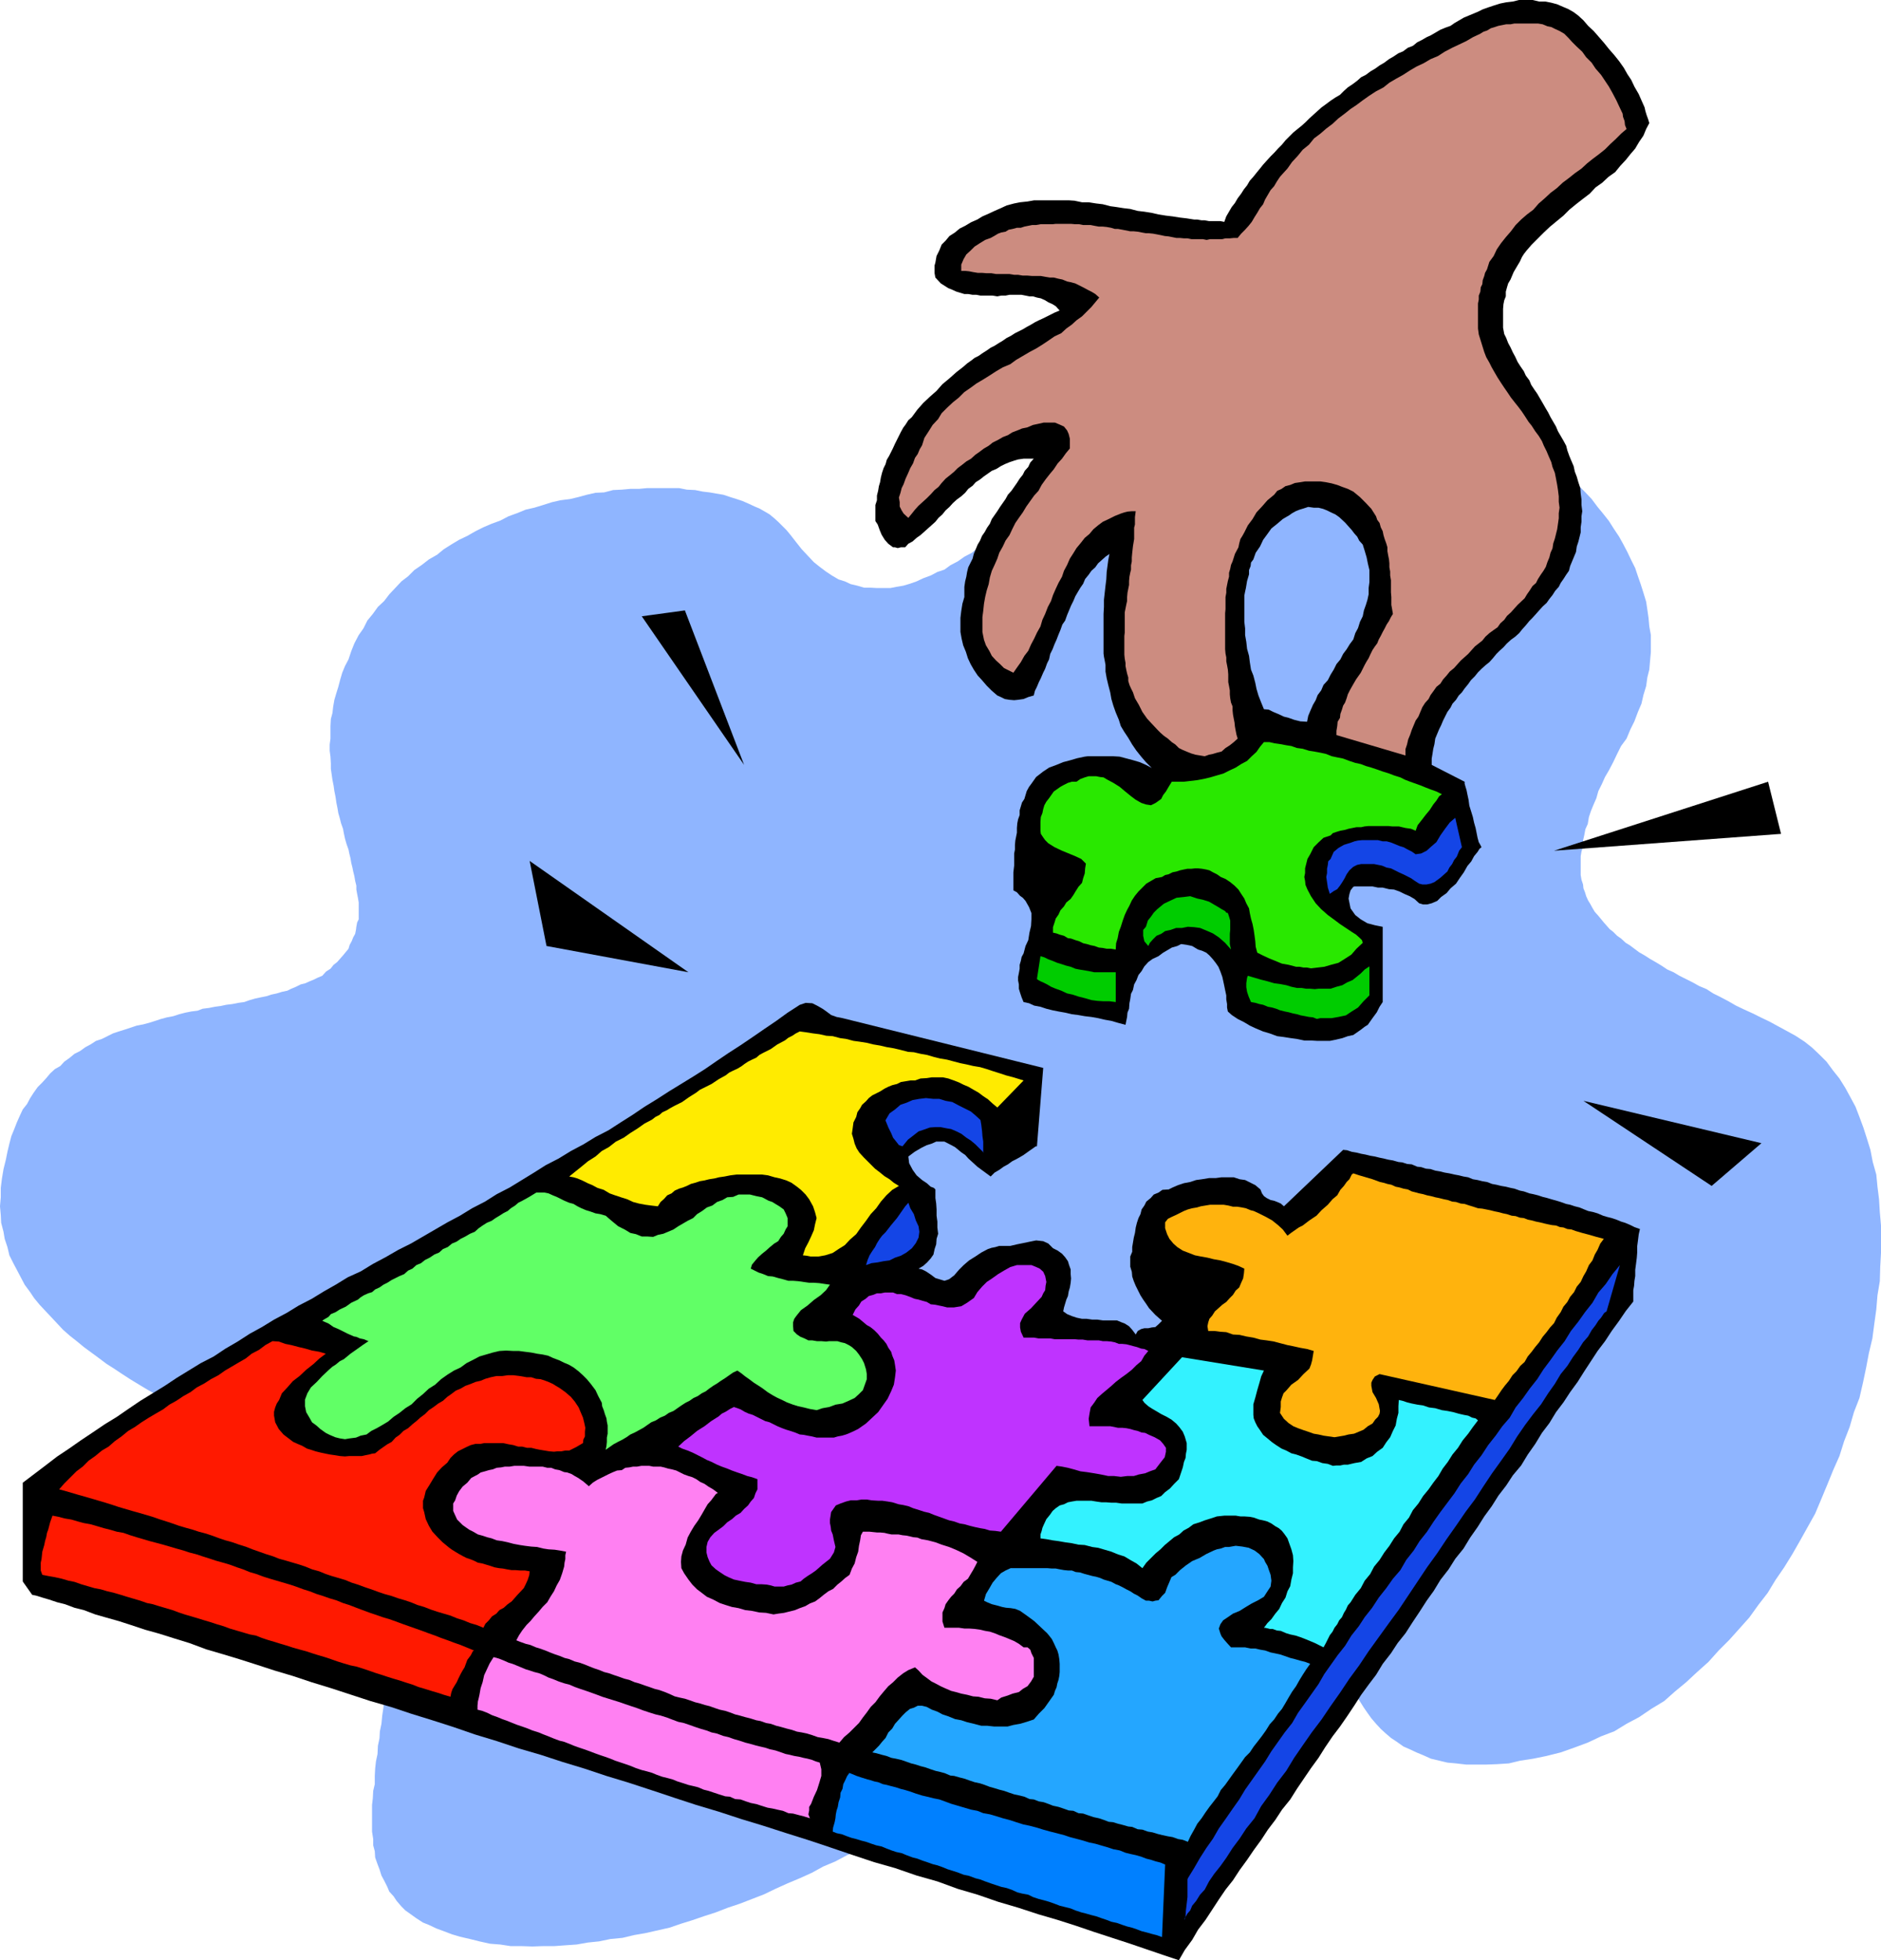 <svg height="480" viewBox="0 0 345.456 360" width="460.608" xmlns="http://www.w3.org/2000/svg"><path style="fill:#8fb5ff" d="m270.062 339.153-.72-.864-.792-.792-.72-.72-.72-.648-.864-.72-.864-.504-1.008-.576-.864-.36-1.08-.504-1.152-.504-1.08-.36-1.152-.36-1.296-.432-1.296-.216-1.224-.216-1.224-.144-1.44-.288-1.512-.072-1.44-.288h-5.832l-1.512.144h-1.584l-1.584.144-1.584.072-1.656.432-1.584.072-1.584.36-1.584.432-1.512.36-1.728.216-1.584.36-1.584.504-1.656.504-1.584.36-1.584.648-1.584.576-1.512.792-1.584.576-1.512.648-1.44.72-1.512.864-1.512.72-1.44.864-1.368.864-1.224 1.008-1.512.864-1.296 1.008-1.368.936-1.152 1.152-1.224.936-1.08 1.152-1.152 1.224-.936 1.224-1.152 1.08-.936 1.296-1.008 1.224-.72 1.44-.864 1.224-.792 1.512-.576 1.44-.504 1.512-.648 1.224-.504 1.224-.36 1.224-.36 1.368-.36 1.152-.36 1.224-.216 1.224-.144 1.224-.288 1.08-.072 1.296v2.304l-.144 1.08v1.152l.144 1.08.072 1.224v1.008l.144 1.008.144 1.008.216 1.08.144 1.008.216 1.08.144 1.008.216 1.08.144.864.288 1.008.216.864.36 1.008.144.792.216 1.008.288 1.008.36 1.008.144.72.216.864.144.864.216.864.144.72.216.864.144.864.216.864v.72l.144.792.144.72.144.864v3.096l-.288.576-.144.792-.072.576-.144.72-.36.648-.288.72-.36.648-.216.72-1.008 1.224-1.08 1.224-.648.504-.576.72-.792.504-.72.792-.864.36-.72.36-.72.288-.792.36-.864.216-.864.432-.864.36-.72.36-1.008.216-.936.288-1.008.216-.864.288-1.08.216-1.008.216-1.008.288-1.008.36-1.08.144-1.08.216-1.152.144-1.008.216-1.08.144-1.08.216-1.152.144-.936.36-1.152.144-1.08.216-1.152.288-1.08.36-1.152.216-1.08.288-1.08.36-1.152.36-1.08.288-1.152.216-1.08.36-1.08.36-1.152.36-1.08.36-1.008.504-1.008.504-1.08.36-1.008.648-.936.504-1.008.72-1.008.504-.864.72-1.008.72-.72.792-1.008.576-.864.792-.72.864-.72.792-.864.864-.72 1.008-.648 1.008-.576 1.08-.792 1.008-.504 1.08-.576 1.296-.504 1.296-.504 1.224-.36 1.368-.36 1.512-.288 1.44-.432 1.728-.288 1.728-.216 1.728v1.728l-.144 1.656.144 1.584.072 1.44.432 1.656.216 1.296.504 1.512.36 1.512.72 1.44.648 1.224.72 1.368.72 1.368 1.008 1.368.72 1.08 1.008 1.224 1.08 1.152 1.152 1.224 1.008 1.08 1.08 1.152 1.224 1.08 1.368 1.08 1.224 1.008 1.368 1.008 1.368 1.008 1.44 1.08 1.368.864 1.512 1.008 1.44.936 1.656 1.008 1.44.864 1.512.864 1.44.864 1.512 1.008 1.44.864 1.656.864 1.584.864 1.584.936 1.512.792 1.44.936 1.512.792 1.584.936 1.512.864 1.44.864 1.512.864 1.584 1.008 1.368.72 1.368 1.008 1.296.864 1.368 1.008 1.224.864 1.296.936 1.224.864 1.224 1.152 1.008.936 1.08 1.008 1.008 1.008 1.08 1.08.864 1.008.864 1.08.72 1.152.864 1.224.504 1.08.648 1.152.504 1.224.432 1.224.288 1.224.36 1.368.216 1.224.432 1.368.072 1.224.144 1.368v1.224l.144 1.44v5.688l-.288 1.368-.072 1.368-.144 1.368-.144 1.44-.216 1.368-.144 1.512-.216 1.44-.144 1.512-.288 1.368-.072 1.296-.288 1.368-.072 1.512-.288 1.368-.144 1.296-.072 1.368v1.512l-.288 1.224-.072 1.368-.144 1.224v4.896l.216 1.368v1.152l.288 1.08.072 1.152.432 1.224.36.936.36 1.152.504.936.576 1.152.36.864.792.864.576.864.864 1.008.72.72 1.008.72 1.008.72 1.224.792 1.08.432 1.368.648 1.368.504 1.512.576 1.44.432 1.872.432 1.728.432 1.944.432 1.872.144 1.872.288h1.944l2.088.072 2.016-.072h2.088l1.944-.144 2.088-.144 2.016-.36 2.088-.216 2.088-.432 2.232-.216 2.088-.504 2.088-.36 2.232-.504 2.232-.504 2.088-.72 2.088-.648 2.088-.72 2.232-.72 2.232-.864 2.16-.72 2.232-.864 2.232-.864 2.088-1.008 2.232-1.008 2.232-.936 2.232-1.008 2.088-1.152 2.232-.936 2.16-1.152 2.232-.936 2.088-1.224 2.088-1.296 2.16-1.224 2.16-1.224 2.16-1.368 2.16-1.224 2.088-1.224 2.16-1.224 2.016-1.512 2.088-1.224 2.088-1.44 2.088-1.224 1.944-1.512 2.16-1.224 2.088-1.512 2.088-1.224 1.872-1.44 1.944-1.368 1.944-1.368 2.016-1.368 1.8-1.44 1.872-1.368 1.872-1.368 1.944-1.368 1.728-1.44 1.872-1.368 1.728-1.368 1.872-1.368 1.584-1.368 1.728-1.224 1.728-1.368 1.728-1.224 1.44-1.368 1.512-.936 1.368-1.152 1.368-.72 1.224-.72 1.224-.648 1.08-.504 1.152-.216.864-.36h.936l.864-.144 1.008.144h.72l.792.36.72.216.72.504.504.36.648.504.576.648.648.72.432.648.504.72.504.864.648 1.008.36.72.504.936.36 1.008.504 1.152.36.936.504 1.152.504 1.08.576 1.152.36.936.504 1.152.504.936.648 1.152.576.936.648 1.152.72 1.08.72 1.152.648.936.72 1.008.864 1.008.864.936.864.792 1.008.864 1.08.72 1.224.864 1.152.504 1.224.576 1.224.504 1.44.648 1.512.36 1.512.36 1.584.144 1.872.216h3.672l1.944-.072 2.232-.144 2.088-.504 2.376-.36 2.448-.504 2.592-.648 2.448-.864 2.52-.936 2.448-1.152 2.448-.936 2.232-1.368 2.304-1.224 2.232-1.512 2.376-1.44 1.944-1.728 2.088-1.728 2.016-1.872 2.088-1.872 1.872-2.088 1.944-1.944 1.872-2.088 1.8-2.016 1.656-2.304 1.728-2.232 1.44-2.376 1.584-2.304 1.512-2.448 1.44-2.52 1.368-2.448 1.368-2.448 1.152-2.736 1.08-2.592 1.08-2.664 1.152-2.592.864-2.736 1.008-2.592.792-2.736 1.008-2.592.648-2.808.576-2.736.504-2.664.648-2.736.36-2.736.36-2.592.216-2.592.432-2.592.072-2.592.144-2.592v-5.04l-.216-2.448-.144-2.376-.288-2.304-.216-2.232-.648-2.304-.432-2.232-.648-2.088-.648-2.016-.72-1.944-.72-1.872-1.008-1.872-.864-1.584-1.08-1.728-1.152-1.44-1.224-1.656-1.224-1.224-1.44-1.368-1.368-1.08-1.656-1.08-1.44-.792-1.728-.936-1.584-.864-1.656-.792-1.44-.72-1.584-.72-1.512-.72-1.368-.792-1.368-.72-1.44-.72-1.224-.792-1.368-.576-1.152-.648-1.296-.648-1.152-.576-1.08-.648-1.152-.504-1.08-.72-1.08-.648-1.008-.576-1.008-.648-1.008-.576-.864-.648-.864-.648-.72-.432-.864-.792-.72-.504-.72-.72-.648-.504-1.08-1.224-1.008-1.224-.648-.72-.432-.72-.432-.792-.36-.576-.36-.792-.216-.72-.288-.72-.072-.72-.288-.864-.144-.864v-3.456l.144-.864.288-.864v-1.152l.216-.936.216-1.152.432-.936.216-1.296.36-1.08.504-1.224.504-1.152.36-1.296.648-1.296.576-1.296.72-1.224.792-1.512.72-1.512.72-1.44 1.008-1.368.72-1.728.72-1.44.648-1.728.648-1.512.36-1.584.504-1.656.216-1.584.36-1.44.144-1.656.144-1.584v-3.096l-.288-1.584-.144-1.584-.216-1.512-.216-1.44-.504-1.656-.504-1.584-.504-1.44-.504-1.512-.72-1.44-.72-1.512-.792-1.512-.72-1.296-1.008-1.512-.864-1.368-1.08-1.368-1.008-1.224-1.08-1.44-1.152-1.224-1.224-1.224-1.08-1.152-1.368-1.368-1.368-1.224-1.44-1.08-1.368-1.152-1.512-1.08-1.44-1.152-1.656-.936-1.44-.864-1.728-1.008-1.728-.864-1.728-1.008-1.584-.72-1.728-.72-1.728-.72-1.872-.792-1.728-.504-1.944-.72-1.872-.504-1.944-.432-1.872-.432-2.088-.432-1.872-.432-2.088-.216-1.872-.144-2.088-.36-2.088-.144h-6.192l-1.944.144-2.088.144-2.016.36-1.728.144-1.584.36-1.728.216-1.584.648-1.584.36-1.656.576-1.584.792-1.44.72-1.656.72-1.44.792-1.584.864-1.512.864-1.512.864-1.44.936-1.512 1.008-1.44 1.08-1.512 1.008-1.44 1.008-1.512 1.08-1.44 1.152-1.512 1.08-1.512 1.08-1.296 1.152-1.368 1.08-1.512 1.008-1.44 1.08-1.368 1.152-1.368 1.08-1.368 1.008-1.368 1.08-1.368 1.152-1.224 1.08-1.44.864-1.224.864-1.512.864-1.224 1.008-1.368.72-1.224.864-1.368.72-1.08.792-1.296.432-1.224.648-1.368.504-1.224.576-1.224.432-1.224.36-1.296.216-1.08.216h-2.448l-1.224-.072h-1.152l-1.224-.36-1.224-.288-1.08-.504-1.152-.36-1.224-.72-1.08-.72-1.152-.864-1.08-.864-1.152-1.224-1.08-1.152-1.08-1.368z" transform="translate(-124.91 -240.945)"/><path style="fill:#000" d="m427.814 263.553-.576 1.08-.504 1.224-.792 1.152-.72 1.224-.864 1.008-.864 1.08-1.008 1.08-.936 1.152-1.224.864-1.152 1.08-1.224.864-1.08 1.152-1.224.936-1.296 1.008-1.224 1.008-1.08 1.08-1.224 1.008-1.224 1.008-1.152 1.08-1.08 1.08-1.152 1.152-.936 1.08-.504.648-.36.576-.36.792-.432.72-.72 1.224-.576 1.368-.432.72-.216.72-.216.792v.864l-.288.72-.144.72-.072.864v3.456l.216 1.152.36.72.36.936.432.792.432.936.432.792.432.936.504.792.648.936.36.792.648.864.36.864.576.864.504.72.504.864.504.864.576 1.008.432.72.432.864.504.864.504.864.36.864.504.864.504.864.504.936.216.864.36 1.008.36.864.432 1.008.216 1.008.36.936.288 1.008.36 1.08.072 1.008.144 1.08v1.008l.144 1.152-.144.936v1.008l-.144 1.008v.936l-.216.864-.216.864-.288.864-.144 1.008-.36.864-.36.864-.36.864-.216.864-.504.72-.504.792-.504.72-.36.72-.648.72-.504.792-.576.72-.504.72-.72.648-.648.72-.576.648-.648.72-.576.576-.648.792-.648.72-.576.72-.72.648-.792.576-.72.648-.648.72-.72.648-.576.576-.648.792-.648.72-.72.576-.72.648-.648.648-.576.72-.72.72-.504.72-.648.792-.504.72-.576.576-.504.792-.648.72-.36.72-.576.792-.432.864-.36.72-.36.864-.36.72-.36.864-.36.864-.144 1.008-.216.864-.144.936-.144.864v1.152l6.048 3.096v.36l.144.504.216.72.144.72.216 1.008.144 1.08.36 1.152.288.936.216 1.008.288 1.008.216 1.08.144.72.216.792.288.504.216.432-.36.288-.36.576-.648.792-.504.936-.72.864-.648 1.152-.72 1.008-.72 1.08-1.008.864-.72.864-1.008.72-.72.72-1.008.432-.864.216h-.72l-.72-.216-.864-.792-.864-.504-1.008-.432-.864-.432-1.008-.36-.936-.072-1.152-.288h-.864l-1.008-.216h-3.312l-.216.072-.504.648-.216.72-.144.792.144.72.216 1.08.864 1.224 1.008.792 1.224.72.576.144.792.216.72.144.72.144v13.824l-.576.864-.504 1.008-.792 1.08-.864 1.224-.576.36-.648.504-.72.504-.72.504-1.008.216-1.008.36-1.224.288-1.08.216h-2.232l-1.224-.072h-1.224l-1.368-.288-1.08-.144-1.368-.216-1.152-.144-1.368-.504-1.224-.36-1.368-.576-1.08-.504-1.08-.648-1.152-.576-1.08-.72-.72-.648-.144-.72v-.648l-.144-.864v-.72l-.216-1.008-.144-.72-.216-1.008-.144-.648-.36-1.008-.36-.864-.504-.72-.504-.648-.648-.72-.576-.504-.792-.36-.72-.216-1.08-.648-1.008-.216-1.008-.144-.72.36-1.008.288-.72.432-.864.504-.864.648-1.08.504-.792.576-.72.792-.504.864-.576.72-.36.936-.432.792-.216 1.008-.36.72-.144 1.008-.144.72-.072 1.008-.288.72-.072.792-.144.72-.144.72-1.368-.36-1.224-.36-1.224-.216-1.224-.288-1.224-.216-1.224-.144-1.224-.216-1.152-.144-1.224-.288-1.224-.216-1.08-.216-1.152-.288-1.08-.36-1.152-.216-.936-.432-1.008-.216-.36-.864-.288-.864-.216-.72v-.792l-.144-.72v-.648l.144-.72.144-.792v-.72l.216-.72.144-.72.36-.648.36-1.368.504-1.08.216-1.368.288-1.224.072-1.224v-1.152l-.432-1.08-.648-1.152-.504-.576-.504-.36-.576-.648-.648-.36v-3.312l.144-1.224v-2.232l.144-.72v-.864l.072-.792.144-.72.144-.72v-.864l.072-.864.144-.72.288-.792v-.864l.216-.72.216-.72.432-.648.216-.72.216-.72.432-.792.432-.576.864-1.224 1.296-1.008 1.08-.72 1.368-.504 1.224-.504 1.368-.36 1.224-.36 1.368-.288.576-.072h4.608l1.224.072 1.368.36 1.08.288 1.224.36 1.152.504 1.08.576-1.08-1.08-.864-1.008-.864-1.08-.792-1.152-.72-1.224-.72-1.08-.648-1.08-.36-1.152-.576-1.368-.432-1.224-.36-1.224-.216-1.224-.36-1.368-.288-1.224-.216-1.224v-1.224l-.144-.792-.144-.72-.072-.576v-7.272l.072-1.296v-1.296l.144-1.296.144-1.296.144-1.152.072-1.368.144-1.08.144-1.08.216-1.152-.72.504-.72.648-.648.576-.504.72-.72.648-.504.72-.648.792-.36.864-.504.72-.432.72-.504.864-.36.864-.432.864-.36.864-.36.864-.36 1.008-.504.72-.36 1.008-.36.864-.36.936-.36.792-.36.936-.432.864-.216 1.008-.36.72-.36 1.008-.36.72-.432 1.008-.36.72-.36.864-.36.72-.216.864-1.008.288-.864.36-1.008.144-.72.072-.864-.072-.864-.144-.72-.36-.648-.288-1.08-.936-.864-.864-.864-1.008-.792-.864-.72-1.08-.576-1.008-.504-1.08-.36-1.152-.504-1.224-.288-1.224-.216-1.224v-2.592l.144-1.224.216-1.368.36-1.224v-1.872l.144-1.008.216-.864.144-.864.216-.864.432-.864.36-.72.216-.864.36-.864.36-.864.432-.72.36-.864.504-.72.432-.792.504-.72.36-.864.504-.72.504-.72.504-.792.504-.72.504-.72.432-.792.648-.72.504-.72.504-.72.504-.792.576-.72.36-.72.648-.72.36-.792.648-.72h-1.872l-1.008.144-.72.216-.864.288-.864.36-.72.36-.792.504-.864.36-.72.504-.72.504-.72.576-.792.504-.576.648-.792.576-.576.72-.72.648-.792.576-.72.648-.648.72-.72.648-.576.72-.72.648-.576.72-.72.648-.648.576-.72.648-.648.576-.72.504-.72.648-.792.432-.576.648h-.792l-.576.144-.504-.144h-.36l-.864-.648-.648-.72-.576-.936-.36-.864-.36-1.008-.432-.648v-2.952l.288-.864v-.864l.216-.864.144-.864.216-.72.144-.864.216-.864.288-.864.36-.72.216-.792.432-.72.36-.72.36-.72.36-.792.36-.72.36-.72.36-.72.432-.792.432-.576.504-.792.648-.576 1.008-1.368 1.08-1.224 1.224-1.152 1.224-1.08 1.08-1.224 1.296-1.08 1.296-1.152 1.296-1.008.648-.576.72-.504.648-.504.72-.36.72-.504.792-.504.72-.504.72-.36.792-.504.72-.432.72-.504.72-.36.792-.504.72-.36.72-.36.72-.432.792-.432.72-.432.72-.36.792-.36.72-.36.72-.36.72-.36.864-.36-.72-.792-.576-.36-.792-.36-.576-.36-.792-.36-.72-.144-.72-.216h-.648l-.72-.144-.72-.144h-2.232l-.72.144h-.792l-.72.144-.864-.144h-2.232l-.72-.144h-.72l-.792-.144h-.72l-.72-.216-.72-.216-.792-.36-.72-.288-1.368-.864-1.008-1.08-.144-.792v-1.44l.144-.504.216-1.224.504-1.008.432-1.08.72-.72.72-.864 1.008-.648.864-.72 1.008-.504 1.08-.648 1.152-.504.936-.576 1.152-.504 1.08-.504 1.152-.504 1.08-.504 1.368-.36 1.08-.216 1.368-.144 1.224-.216h6.336l1.08.072 1.368.288h1.224l1.368.216 1.224.144 1.368.36 1.08.144 1.368.216 1.224.144 1.368.36 1.224.144 1.368.216 1.224.288 1.368.216 1.224.144 1.368.216 1.224.144 1.368.216h.576l.792.144h.576l.792.144h2.088l.72.144.36-1.008.504-.864.504-.864.576-.72.504-.864.648-.864.504-.792.576-.72.504-.864.648-.72.576-.72.648-.792.576-.72.648-.72.72-.792.72-.72.648-.72.72-.72.648-.792.72-.72.72-.72.792-.648.72-.576.72-.648.72-.72.792-.72.72-.648.72-.648.792-.576.864-.648.864-.576.864-.504.72-.72.72-.648.864-.576.864-.648.72-.648.864-.432.864-.648.864-.504.792-.576.864-.504.864-.648.864-.504.864-.576.864-.36.864-.648.936-.36.792-.648.864-.432.864-.504.792-.36.864-.504.864-.504.864-.36 1.008-.36.72-.504.864-.504.864-.504.864-.36.864-.36.864-.36.864-.432 1.008-.36 1.08-.36 1.152-.36 1.08-.216 1.224-.144 1.152-.288h2.448l1.224.288h1.152l1.08.216 1.08.288 1.152.504.864.36 1.008.576.864.648.936.864.864 1.008 1.008.936 1.008 1.152.936 1.08.864 1.08 1.008 1.152.864 1.08.864 1.224.648 1.152.72 1.08.576 1.224.792 1.368.504 1.152.576 1.296.144.648.216.72.288.792zm-63.504 70.776-.72.216-.72.288-.648.36-.504.36-1.224.72-1.008.864-1.08.864-.72 1.008-.792 1.08-.576 1.224-.792 1.152-.432 1.224-.432.576-.072.648-.288.72v.792l-.36 1.224-.216 1.296-.144.648-.144.72v4.824l.144 1.224v1.224l.216 1.224.144 1.296.36 1.296.144 1.152.216 1.368.432 1.08.36 1.368.216 1.08.36 1.224.504 1.296.504 1.224.864.072.864.432.864.36 1.08.504.864.216 1.008.36 1.152.288 1.224.072.216-1.08.36-.864.504-1.152.504-.864.36-.936.648-.864.432-1.008.792-.864.504-1.008.576-.936.504-1.008.72-.864.504-1.008.648-.864.576-.936.648-.864.36-1.152.504-.936.36-1.152.504-1.008.216-1.08.36-1.008.288-.936.216-1.008v-1.152l.144-1.08v-2.232l-.288-1.224-.216-1.08-.36-1.224-.36-1.152-.648-.72-.36-.72-.576-.648-.432-.576-1.224-1.368-1.08-1.008-.72-.504-.792-.36-.72-.36-.72-.288-.864-.216h-.864l-1.008-.144z" transform="translate(-124.91 -240.945)"/><path style="fill:#cc8c80" d="m423.638 264.633-1.008.864-1.008 1.008-.936.864-1.008 1.008-1.08.864-1.152.864-1.08.864-1.008.936-1.224.864-1.08.864-1.152.864-1.08 1.008-1.152.864-1.08 1.008-1.08.936-1.008 1.152-1.152.864-1.08.936-1.008 1.008-.864 1.152-.936 1.08-.864 1.08-.792 1.152-.576 1.224-.792 1.08-.432 1.368-.36.648-.144.576-.288.792-.072.72-.288.576-.072.792-.288.72v.72l-.144.72v4.608l.144 1.08.36 1.152.288.936.36 1.152.36.936.576 1.008.432.864.576 1.008.504.864.648 1.008.576.864.648.936.576.864.792 1.008.576.72.648.864.576.864.648 1.008.576.72.648 1.008.648.864.576.936.36.864.504 1.008.36.864.504 1.152.216.864.432 1.08.216 1.08.216 1.152.144.936.144 1.152v1.008l.144 1.08-.144 1.008v.936l-.144 1.008-.144 1.008-.216.864-.216.864-.288.864-.144.936-.36.792-.216.864-.36.864-.288.864-.432.72-.504.72-.504.792-.36.72-.648.576-.504.792-.504.72-.432.72-1.296 1.224-1.224 1.368-.72.648-.504.72-.72.648-.504.72-.72.504-.792.576-.72.648-.576.72-1.368 1.08-1.224 1.368-1.368 1.224-1.224 1.368-.792.648-.576.72-.648.72-.504.792-.72.576-.504.72-.576.792-.36.72-.648.72-.504.792-.36.864-.36.864-.504.72-.36.864-.36.864-.288.864-.36.864-.216.936-.288.864v1.152l-12.672-3.744v-.792l.144-.864.072-.792.432-.72.072-.72.288-.792.216-.72.36-.576.288-.792.216-.72.36-.72.36-.648.792-1.368.864-1.224.36-.72.36-.72.36-.648.36-.576.36-.792.36-.72.432-.648.432-.576.288-.72.36-.648.36-.72.36-.648.36-.72.432-.648.36-.72.36-.576-.144-.864-.144-.792v-1.44l-.072-.864v-2.232l-.144-.864v-.72l-.144-.792v-.72l-.072-.72-.144-.72-.144-.792v-.72l-.216-.72-.288-.792-.216-.72-.144-.72-.36-.72-.216-.792-.432-.576-.216-.648-.864-1.368-1.008-1.08-1.08-1.08-1.224-1.008-1.008-.504-1.008-.36-.936-.36-1.008-.288-1.08-.216-1.008-.144h-2.808l-.864.144-1.008.144-.864.36-.864.216-.72.504-.792.36-.576.72-1.224 1.008-1.008 1.152-1.008 1.08-.72 1.224-.864 1.152-.648 1.296-.36.648-.36.576-.216.792-.144.72-.648 1.224-.432 1.368-.288.648-.144.72-.216.72v.72l-.216.792-.144.72-.144.72v.72l-.144.792v2.232l-.072.72v6.624l.072.792.144.72v.72l.144.72.144.792.072.864v1.44l.144.72.144.792v.72l.072.72.144.792.288.72v.72l.072.72.144.792.144.72.072.72.144.792.144.72.216.72-.72.648-.72.576-.792.504-.72.648-.864.216-.72.216-.72.144-.792.288-.864-.144-.864-.144-.72-.216-.72-.288-.864-.36-.72-.36-.648-.648-.648-.432-.72-.648-.72-.504-.648-.576-.504-.504-1.08-1.152-.864-.936-.864-1.224-.648-1.296-.72-1.224-.36-1.08-.36-.72-.288-.648-.216-.72v-.648l-.216-.72-.144-.648-.144-.72v-.576l-.144-.792-.072-.72v-3.456l.072-.576v-3.744l.144-.72.144-.72.144-.648v-.72l.072-.792.144-.72.144-.72v-.72l.072-.792.144-.72.144-.576v-.792l.144-.72v-.72l.072-.792.144-1.296.216-1.296v-2.088l.144-.576v-1.368l.144-1.08h-.72l-.792.072-.576.144-.648.216-1.08.432-1.152.576-1.08.504-.864.648-.864.72-.72.864-.864.72-.792 1.008-.72.864-.576.936-.648 1.008-.504 1.152-.576 1.08-.36 1.08-.648 1.152-.504 1.08-.504 1.152-.36 1.08-.576 1.08-.504 1.296-.504 1.08-.36 1.224-.648 1.152-.504 1.08-.576 1.08-.504 1.152-.72.936-.648 1.152-.72 1.008-.648.936-1.008-.504-.72-.36-.72-.72-.72-.648-.792-.864-.432-.864-.648-1.08-.36-1.008-.144-.72-.144-.72v-2.736l.144-1.08.144-1.368.216-1.224.288-1.224.36-1.152.216-1.224.36-1.224.504-1.08.504-1.152.36-1.08.648-1.152.504-1.08.72-1.008.504-1.08.576-1.152.648-.936.72-1.008.648-1.08.72-1.008.72-1.008.792-.864.576-1.08.72-1.008.792-1.008.72-.864.72-1.08.792-.864.72-1.008.72-.864v-1.8l-.216-.864-.288-.648-.576-.72-.792-.36-.864-.36h-2.088l-.936.216-1.008.216-1.008.432-1.008.216-.864.36-.936.36-.792.504-.936.36-.864.504-1.008.504-.72.576-.864.504-.864.648-.72.504-.792.72-.864.504-.72.576-.864.648-.72.72-.792.648-.72.576-.72.792-.576.72-.72.576-.72.792-.72.72-.792.72-.72.648-.648.72-.576.72-.648.792-.864-.792-.36-.576-.36-.72v-.792l-.144-.864.288-.864.216-.864.36-.72.36-1.008.432-.936.432-1.008.504-.864.36-1.008.504-.72.36-.864.432-.72.432-1.368.792-1.224.72-1.152 1.008-1.08.648-1.08 1.008-1.008 1.08-1.008 1.08-.864 1.008-1.008 1.152-.792 1.08-.792 1.224-.72 1.152-.72 1.224-.792 1.224-.72 1.368-.576 1.08-.792 1.224-.72 1.224-.72 1.224-.648 1.152-.72 1.08-.72 1.152-.792 1.224-.576.936-.864 1.008-.72.864-.792 1.008-.72.864-.864.864-.864.72-.864.72-.864-.72-.648-.72-.432-.72-.36-.792-.432-.72-.36-.72-.36-.792-.216-.72-.144-.864-.36-.72-.144-.864-.216h-.72l-.864-.144-.792-.144h-1.584l-.864-.072h-.864l-.864-.144h-.72l-.864-.144h-2.448l-.864-.144h-.864l-.864-.072h-.792l-.864-.144-.72-.144-.72-.072h-.72v-1.152l.432-1.008.504-.864.792-.72.72-.72 1.008-.648.936-.576 1.008-.36.648-.36.72-.432.576-.216.792-.144.576-.36.72-.144.792-.216h.72l.648-.216.72-.144.72-.144h.72l.792-.144h2.232l.576-.072h2.808l.792.072h.72l.72.144h1.368l.72.144.792.144h.72l.72.072.792.144.72.216h.576l.792.144.72.144.72.144h.648l.72.072.72.144.792.144h.576l.72.072.792.144.72.144.648.144.72.072.72.144.72.144h.648l.72.072h.648l.72.144h2.088l.72.144.648-.144h2.232l.576-.144h.792l.72-.072h.72l.648-.792.72-.72.648-.72.576-.72.504-.864.504-.792.504-.864.576-.72.36-.864.504-.864.504-.864.648-.72.504-.864.576-.864.648-.72.72-.792.864-1.224 1.008-1.08.936-1.152 1.152-.936.936-1.152 1.152-.864 1.08-.936 1.152-.864 1.08-1.008 1.152-.864 1.08-.864 1.08-.72 1.152-.864 1.224-.864 1.224-.792 1.368-.72 1.08-.864 1.224-.72 1.296-.72 1.224-.792 1.224-.72 1.368-.648 1.224-.72 1.368-.576 1.224-.792 1.368-.72 1.224-.576 1.368-.648 1.224-.72 1.368-.648.576-.36.648-.216.72-.432.72-.216.648-.216.72-.144.72-.144h.792l.72-.144h4.32l.864.144.864.36.72.144.72.36.792.36.864.504.72.72.72.792.864.864 1.008.936.72 1.008 1.008 1.008.72 1.08 1.008 1.152.72 1.08.72 1.08.648 1.152.72 1.368.504 1.08.648 1.368.072.576.288.792.072.72z" transform="translate(-124.91 -240.945)"/><path style="fill:#29e800" d="m389.726 386.817-.504.36-.504.792-.576.72-.648 1.008-.72.864-.72.936-.792 1.008-.36 1.008-.864-.36-1.008-.144-1.224-.288h-1.224l-.72-.072h-3.6l-.72.072-.648.144h-.864l-.72.144-.72.144-.72.216-.792.144-.72.216-.648.216-.432.432-1.296.432-.936.864-.864.864-.648 1.296-.504.864-.216.864-.216.864v.864l-.144.72.144.72.072.72.36.864.648 1.224.864 1.296 1.008 1.08 1.224 1.08 1.08.792 1.152.864 1.08.72 1.08.72.792.504.72.648.36.36.144.504-1.152 1.08-.936 1.08-1.224.792-1.152.72-1.368.36-1.224.36-1.224.144-1.224.144-.72-.144h-.648l-.72-.144h-.648l-1.368-.36-1.224-.216-1.224-.504-1.224-.504-1.08-.504-1.008-.504-.288-1.08-.072-1.008-.144-1.08-.144-1.008-.216-1.08-.288-1.008-.216-1.008-.144-.864-.504-.936-.36-.864-.576-.864-.504-.792-.72-.72-.792-.648-.864-.576-.864-.36-.72-.504-.72-.36-.648-.36-.576-.144-.792-.144-.72-.072h-.576l-.648.072h-.72l-.72.144-.648.144-.648.216-.72.144-.72.36-.648.144-.576.36-1.152.216-.864.504-.864.504-.72.72-.72.72-.648.792-.576.864-.432.936-.432.792-.432.936-.36 1.008-.36 1.152-.36.936-.216 1.152-.288.936-.072 1.152-.864-.144h-.792l-.72-.144-.72-.072-.792-.288-.72-.144-.72-.216-.648-.144-.72-.36-.72-.216-.792-.288-.576-.072-.72-.432-.792-.216-.576-.216-.648-.144v-1.008l.288-.864.216-.72.504-.72.36-.792.648-.72.432-.72.792-.648.504-.72.432-.72.504-.792.648-.72.216-.864.288-.864.072-.936.144-.864-.864-.864-1.08-.504-1.224-.504-1.224-.504-1.368-.648-1.152-.72-.576-.576-.36-.504-.432-.648-.072-.576v-1.656l.072-.864.288-.72.144-.72.216-.72.36-.648.504-.648.864-1.224 1.224-.864.648-.36.72-.36.72-.216h.864l.72-.504.792-.288.72-.216h1.368l.72.144.648.072.72.432 1.08.576 1.152.72.936.792 1.152.936.864.648 1.008.576.864.288.936.144.864-.432 1.008-.72.36-.72.504-.648.504-.864.576-.936h2.232l1.224-.144 1.224-.144 1.152-.216 1.224-.288 1.224-.36 1.224-.36 1.152-.576 1.08-.504 1.008-.648 1.08-.576.864-.864.864-.792.648-.936.72-.864h1.008l.936.216 1.008.144 1.152.216.936.144 1.008.36 1.08.144 1.152.36.936.144 1.152.216 1.008.216 1.08.432 1.008.216 1.08.216 1.152.432 1.08.36 1.008.216.936.36 1.008.288 1.08.36 1.008.36 1.152.36.936.36 1.152.36.864.432.936.36 1.008.36 1.008.36.864.36.936.36 1.008.36z" transform="translate(-124.91 -240.945)"/><path style="fill:#1445e6" d="m393.398 396.537-.504.648-.432 1.08-.504.648-.36.72-.504.648-.36.72-1.296 1.152-1.08.792-.72.288-.72.144h-.792l-.576-.144-.792-.504-.72-.504-.72-.36-.72-.36-.792-.36-.72-.36-.72-.36-.792-.144-.864-.36-.72-.144-.72-.144h-2.376l-.72.144-.72.36-.72.648-.504.72-.36.72-.432.72-.432.648-.504.648-.648.36-.72.504-.36-1.152-.144-1.008-.144-.936.144-.72v-.792l.144-.72.072-.648.432-.432.576-1.296.864-.72 1.008-.576 1.368-.432.576-.216.648-.144.72-.072h2.952l.864.216h.72l.792.216.72.288.864.36.72.216.792.432.72.36.72.504 1.008-.144 1.008-.504.792-.72 1.008-.864.72-1.224.864-1.224.864-1.152 1.008-.864z" transform="translate(-124.91 -240.945)"/><path style="fill:#0c0" d="m350.414 408.633.216.648.216.72v1.728l-.072.72v1.871l.216 1.008-1.08-1.224-1.152-1.008-1.08-.72-1.152-.504-1.224-.504-1.08-.144-1.152-.072-1.08.216h-1.08l-1.008.36-1.008.216-.72.504-.864.36-.648.648-.576.648-.288.576-.72-.864-.216-1.008v-1.08l.504-.576.36-1.152.576-.72.504-.72.648-.648 1.224-1.008 1.224-.576 1.08-.504 1.368-.144 1.152-.144 1.296.432 1.008.216 1.152.36.864.504.864.504.576.36.648.36.216.288zm-20.592 10.872v5.472l-1.152-.144h-1.08l-1.152-.072-1.08-.144-1.224-.36-1.152-.288-1.08-.36-1.008-.216-1.08-.504-1.008-.36-.864-.36-.72-.432-.72-.36-.504-.216-.504-.288-.144-.144.648-4.176.72.216.72.36.792.288.864.36.72.216.864.288.864.216.864.36.72.144.864.144.864.144 1.008.216h2.808zm46.584-1.08v5.328l-1.08 1.08-1.008 1.152-1.152.72-1.08.72-1.368.288-1.224.216h-2.088l-.648.144-.72-.288-.72-.072-.72-.144-.792-.144-.72-.216-.72-.144-.792-.216-.72-.144-.864-.216-.72-.288-.72-.216-.792-.144-.864-.36-.72-.144-.72-.216-.792-.144-.432-1.008-.288-.864-.144-.864v-.72l.144-1.008.144-.36 1.224.36 1.224.36 1.152.288 1.224.36 1.08.144 1.152.216.936.288 1.008.216h.864l.864.144h.72l.864.072.648-.072h2.232l1.08-.36 1.08-.288.864-.504 1.008-.432.72-.576.792-.648.72-.72z" transform="translate(-124.91 -240.945)"/><path style="fill:#000" d="m279.638 427.929 36.864 9.144-1.152 14.4h-.216l-.504.36-.72.504-1.008.72-.72.432-.648.36-.72.36-.792.576-.792.432-.792.576-.864.504-.72.72-2.448-1.8-.864-.792-.792-.72-.576-.648-.648-.432-1.224-1.008-1.224-.648-.72-.36h-1.512l-.792.36-.936.288-1.008.504-1.224.72-1.152.864.144 1.224.648 1.224.72 1.008 1.008.864.864.576.72.648.576.216.288.288v1.584l.144 1.008.072 1.08v1.152l.144 1.08v1.08l.144 1.152-.288.936-.072 1.008-.288.864-.216 1.008-.504.72-.648.72-.72.648-.864.504.648.144.72.36.864.576.864.648.72.216.936.288.864-.288.936-.72.864-1.008.864-.864 1.008-.864 1.152-.72 1.08-.72 1.224-.648.648-.216.72-.144.72-.216h2.016l1.224-.288 1.08-.216 1.368-.288 1.08-.216 1.296.144.936.432.864.864.864.432.792.576.576.648.504.72.216.72.288.792v.864l.072.792-.072.792-.144.864-.216.72-.144.864-.288.648-.216.72-.216.72-.144.72.72.504.864.36.864.288 1.008.216h.864l1.008.144h.936l1.008.144h2.592l.864.36.576.216.792.504.576.648.648.864.36-.648.648-.36.576-.144h.72l.648-.144.648-.072.576-.504.648-.648-1.224-1.08-1.152-1.224-.576-.864-.504-.72-.504-.792-.36-.72-.504-1.008-.36-.864-.288-.864-.072-.864-.288-.936v-1.872l.36-.864v-.864l.144-.864.144-.864.216-.864.144-1.008.216-.864.288-.864.36-.72.216-.864.504-.72.36-.72.792-.648.576-.648.864-.36.72-.504 1.152-.072.72-.36 1.008-.432 1.08-.36 1.152-.216 1.08-.36 1.08-.144 1.296-.216h1.224l1.08-.144h2.232l1.08.36 1.008.144 1.008.504.864.432.936.792.288.72.36.504.504.36.72.36.648.144.576.216.648.288.576.504 10.872-10.368.72.072.864.288.864.144.864.216.792.144.864.216.864.144.864.216.72.144.864.216.864.144 1.008.288.72.072.864.288.864.072 1.008.432.72.072.864.288.864.072.864.288.864.144.864.216.864.144.936.216.792.144.864.216.864.144.864.36.864.144.864.216.864.144.936.36.792.144.864.216.864.144.864.216.72.144 1.008.36.72.144 1.008.36.72.144.864.216.864.288.864.216.72.216 1.008.288.72.216 1.008.36.72.144.864.288.864.216.864.36.72.288 1.008.216.72.216 1.008.432.72.216.864.216.864.288.864.36.72.216 1.008.432.72.36 1.008.36-.216.936-.144 1.152-.144 1.08v1.152l-.072.936-.144 1.152-.144 1.08v1.152l-.144.864-.072.936-.144.792v2.088l-1.368 1.728-1.224 1.8-1.368 1.872-1.224 1.872-1.368 1.8-1.224 1.872-1.224 1.872-1.224 1.944-1.368 1.872-1.224 1.872-1.368 1.8-1.224 2.016-1.368 1.8-1.224 2.016-1.368 1.944-1.224 2.016-1.512 1.8-1.224 1.872-1.44 1.872-1.224 1.944-1.368 1.872-1.224 1.944-1.368 1.944-1.224 2.016-1.512 1.872-1.224 1.944-1.512 1.944-1.224 2.016-1.296 1.8-1.296 2.016-1.296 1.944-1.296 2.016-1.44 1.8-1.224 1.872-1.512 1.944-1.224 2.016-1.368 1.8-1.368 1.872-1.296 2.016-1.296 1.944-1.296 1.872-1.368 1.8-1.368 2.016-1.224 1.944-1.368 1.872-1.224 1.8-1.368 2.016-1.224 1.944-1.512 1.872-1.224 1.872-1.368 1.8-1.224 1.872-1.368 1.872-1.224 1.8-1.368 1.872-1.224 1.872-1.368 1.728-1.224 1.8-1.224 1.872-1.224 1.872-1.368 1.8-1.08 1.872-1.368 1.872-1.08 1.872-3.024-1.008-2.952-1.008-3.168-1.08-3.096-1.008-3.312-1.08-3.384-1.152-3.384-1.08-3.456-1.008-3.744-1.224-3.672-1.08-3.744-1.296-3.672-1.08-3.744-1.368-3.816-1.08-3.96-1.368-3.816-1.08-4.104-1.368-4.032-1.368-4.104-1.368-3.888-1.224-4.248-1.368-4.032-1.224-4.176-1.368-4.104-1.224-4.176-1.368-4.104-1.368-4.176-1.368-4.032-1.224-4.104-1.368-4.032-1.224-3.96-1.296-3.96-1.152-4.104-1.368-4.032-1.224-3.96-1.368-3.816-1.224-3.96-1.224-3.672-1.224-3.744-1.08-3.528-1.152-3.744-1.224-3.528-1.08-3.456-1.152-3.384-1.008-3.312-1.08-3.168-1.008-3.096-.936-2.952-.864-3.096-1.152-2.808-.864-2.736-.864-2.592-.72-2.592-.864-2.232-.72-2.304-.648-2.016-.576-2.088-.792-1.728-.432-1.728-.648-1.44-.36-1.512-.504-1.224-.36-1.152-.36-.72-.144-1.728-2.448v-18.144l2.088-1.584 2.088-1.584 2.16-1.656 2.16-1.44 2.16-1.512 2.16-1.44 2.232-1.512 2.232-1.368 2.088-1.44 2.232-1.512 2.232-1.368 2.232-1.368 2.16-1.44 2.232-1.368 2.232-1.368 2.376-1.224 2.16-1.44 2.232-1.296 2.232-1.44 2.232-1.224 2.232-1.368 2.304-1.224 2.232-1.368 2.376-1.224 2.232-1.368 2.16-1.224 2.232-1.368 2.376-1.08 2.232-1.368 2.304-1.224 2.376-1.368 2.304-1.152 2.232-1.296 2.232-1.296 2.232-1.296 2.304-1.224 2.232-1.368 2.376-1.224 2.16-1.368 2.376-1.224 2.232-1.368 2.232-1.368 2.16-1.368 2.376-1.224 2.232-1.368 2.304-1.224 2.232-1.368 2.376-1.224 2.232-1.44 2.16-1.368 2.232-1.512 2.232-1.368 2.232-1.44 2.232-1.368 2.232-1.368 2.16-1.368 2.088-1.44 2.232-1.512 2.232-1.44 2.232-1.512 2.088-1.44 2.232-1.512 2.088-1.512 2.232-1.44 1.08-.36 1.224.072.864.432 1.008.576.72.504.864.648 1.008.36z" transform="translate(-124.91 -240.945)"/><path style="fill:#ffeb00" d="m311.03 438.8 1.872.577-4.824 4.968-.864-.72-.864-.792-.864-.576-.864-.648-1.008-.576-.864-.504-.864-.36-.864-.432-.936-.36-1.008-.36-1.008-.216h-2.016l-.936.144-1.152.072-1.008.36h-.864l-.864.144-.864.144-.72.36-.864.216-.72.288-.72.36-.792.504-.72.36-.72.36-.648.504-.504.576-.72.648-.36.648-.504.72-.216.864-.504 1.008-.144 1.08-.144 1.008.288.936.216.864.36.864.504.792.792.864.576.576.72.72.792.792.936.72.792.648.936.576.792.648.936.576-1.224.72-1.08 1.008-1.008 1.152-.864 1.224-1.008 1.08-.864 1.224-.936 1.224-.864 1.224-1.152 1.008-.936 1.008-1.152.72-1.08.72-1.368.432-1.224.216h-1.512l-.72-.144-.648-.072.432-1.296.576-1.08.504-1.08.504-1.152.216-1.08.288-1.152-.288-1.08-.36-1.08-.72-1.296-.648-.864-.864-.864-.72-.576-1.008-.72-.936-.432-1.152-.36-1.008-.216-1.224-.36-1.08-.144h-4.68l-1.152.144-1.08.216-1.008.144-.864.216-.936.144-.864.216-.864.144-.864.288-.792.216-.72.36-.72.288-.72.216-.792.36-.576.504-.792.36-.576.648-.648.576-.504.792-1.224-.144-1.08-.144-1.152-.216-1.08-.288-1.08-.504-1.152-.36-1.08-.36-1.008-.36-1.08-.648-1.152-.36-.936-.504-.864-.36-1.008-.504-.864-.36-.72-.216-.792-.144 1.152-.936 1.08-.864 1.224-1.008 1.368-.864 1.152-1.008 1.296-.72.648-.504.648-.504.72-.36.72-.36 1.224-.864 1.368-.864 1.224-.864 1.368-.72.648-.504.72-.36.576-.504.792-.36.576-.36.792-.432.72-.36.72-.36 1.224-.864 1.368-.864.648-.504.72-.36.72-.36.72-.36 1.296-.864 1.296-.72.648-.504.72-.36.792-.36.72-.432.576-.432.648-.432.72-.36.792-.36.576-.504.648-.36.72-.36.72-.36 1.224-.864 1.368-.72.648-.504.72-.36.648-.432.72-.36 1.08.144 1.368.216 1.152.144 1.296.288 1.152.072 1.368.36 1.08.144 1.368.36 1.08.144 1.368.216 1.152.288 1.296.216 1.224.288 1.296.216 1.224.288 1.368.36 1.08.072 1.224.288 1.224.216 1.224.36 1.152.288 1.296.216 1.08.288 1.368.36 1.08.216 1.224.288 1.296.216 1.224.36 1.08.36 1.368.432 1.08.36z" transform="translate(-124.91 -240.945)"/><path style="fill:#1445e6" d="m304.982 446.649.144.864.144 1.152.072.936.144 1.008v1.871l.144.216-.864-.864-.72-.72-.864-.72-.792-.504-.936-.72-.864-.432-1.008-.432-.864-.144-1.08-.216h-.936l-1.008.072-1.008.36-1.08.36-1.008.792-.936.72-1.008 1.224-.648-.216-.504-.648-.576-.72-.36-.864-.504-1.008-.288-.72-.216-.504v-.144l.72-1.224 1.008-.72 1.008-.864 1.08-.36 1.152-.504 1.224-.216 1.224-.144 1.368.144h1.08l1.152.36 1.224.216 1.224.648 1.008.504 1.152.576.864.72z" transform="translate(-124.91 -240.945)"/><path style="fill:#ffb30d" d="m419.462 468.465-.648.864-.504 1.152-.504.864-.432 1.08-.648.864-.504 1.152-.504.864-.504 1.08-.72.864-.504 1.008-.72.864-.504.936-.72.864-.504 1.008-.72 1.008-.504 1.008-.72.792-.648.864-.72.864-.648 1.008-.72.864-.648.864-.72.864-.576 1.008-.792.72-.72 1.008-.72.72-.648 1.008-.72.864-.648.864-.576.864-.648.936-21.168-4.752-.864.432-.432.648-.216.504v.576l.216 1.152.648 1.08.504 1.152.216 1.224-.072.504-.288.576-.504.504-.504.72-.864.504-.792.648-.864.36-.864.36-1.008.144-.864.216-.864.144-.864.144-1.008-.144-1.008-.144-.936-.216-.864-.144-1.008-.36-.864-.288-1.008-.36-.864-.36-.864-.576-.864-.792-.72-1.08.144-1.08v-1.008l.216-.72.288-.792.504-.504.936-1.08 1.224-.864 1.008-1.08 1.08-1.008.288-.72.216-.792.144-.864.144-.864-1.224-.36-1.224-.216-1.296-.288-1.08-.216-1.368-.36-1.08-.288-1.368-.216-1.152-.144-1.296-.36-1.296-.216-1.224-.288-1.224-.072-1.224-.432-1.08-.072-1.152-.144h-1.08l-.144-.864.144-.72.216-.648.504-.576.504-.792.648-.576.72-.648.72-.504.648-.72.576-.576.504-.792.648-.576.36-.864.36-.792.144-.936.072-.864-1.08-.504-1.008-.36-1.224-.36-1.08-.288-1.224-.216-1.152-.288-1.224-.216-1.08-.216-1.296-.504-.936-.36-1.008-.648-.72-.648-.72-.864-.432-.864-.36-1.08v-1.08l.504-.648.72-.36.792-.36.72-.36.72-.36.72-.288.792-.216.864-.144.72-.216.864-.144.864-.144h2.448l.864.144.864.216h.792l.864.144.72.144.864.36.576.144.792.36.72.36.72.36 1.152.648 1.08.864.864.792.864 1.152.648-.504.72-.504.72-.504.72-.36 1.224-.936 1.296-.864.936-1.008 1.152-1.008.864-1.008.864-.72.576-1.008.648-.72.504-.72.504-.504.432-.864.288-.216 1.08.36 1.224.36 1.224.36 1.368.504.648.144.72.216.72.144.792.36.72.144.72.216.792.144.72.36.576.144.792.216.72.144.72.216.72.144.792.216.72.144.864.216.72.144.792.288.72.072.864.288.72.072.864.288.72.216.864.288.792.072.72.144.72.144.864.216.72.144.792.216.72.144.864.288.72.072.792.288.72.072.72.288.72.144.792.216.72.144.864.216.648.144.72.144.72.072.72.288.648.072.72.288.72.072.792.288 1.224.36 1.368.36 1.224.36z" transform="translate(-124.91 -240.945)"/><path style="fill:#61ff66" d="m236.15 464.217 1.08.936 1.224 1.008 1.152.576 1.08.648 1.008.216 1.08.432h1.008l1.08.072.864-.36 1.008-.216.864-.36 1.008-.432.864-.576.864-.504.864-.504 1.008-.504.72-.72.936-.576.864-.648 1.008-.36.864-.648 1.008-.36.864-.504 1.08-.072 1.008-.432h2.088l1.152.288 1.08.216 1.224.648.648.216.576.36.72.432.792.576.36.72.36.864v1.512l-.36.576-.36.792-.504.576-.504.792-.72.432-.792.648-.72.648-.72.576-.72.648-.504.576-.648.792-.216.72.72.36.72.36.864.288.864.36.864.072 1.008.288.864.216 1.008.288h.864l.936.072 1.008.144 1.008.144h.864l1.008.072.936.144 1.008.144-.72 1.008-1.008.936-1.224.864-1.152 1.008-1.224.864-.864 1.08-.36.504-.216.648v.72l.072.864.648.648.648.432.72.288.72.36h.72l.864.144h.792l.864.072.576-.072h1.512l.72.216.648.144.72.36.576.36.792.72.504.648.576.864.36.72.36 1.152.144.864v.936l-.36 1.008-.36 1.008-.72.72-.792.72-1.08.504-1.152.504-1.296.216-1.152.432-1.224.216-1.08.36-1.224-.216-1.152-.288-1.008-.216-.936-.288-1.152-.432-.864-.432-.936-.432-.792-.432-.936-.576-.864-.648-.864-.576-.792-.504-.864-.648-.72-.504-.72-.576-.72-.504-.792.36-.72.504-.72.504-.792.504-.72.504-.72.432-.72.504-.648.504-.72.36-.72.504-.792.36-.72.504-.72.36-.792.504-.72.504-.72.504-.864.36-.72.504-.864.36-.792.504-.864.36-.72.504-.72.504-.792.432-.792.432-.792.36-.72.504-.72.432-.864.432-.792.432-.72.504-.72.504.144-.72.072-.72v-.792l.144-.72v-1.512l-.144-.72-.072-.576-.288-.792-.216-.72-.288-.72-.072-.648-.648-1.224-.504-1.08-.864-1.152-.72-.864-.72-.72-.792-.72-.936-.72-.864-.504-.864-.36-.864-.432-1.152-.432-.936-.432-1.008-.216-1.008-.144-1.08-.216-1.152-.144-1.08-.144h-1.008l-1.368-.072-1.224.072-1.224.288-1.224.36-1.224.36-1.224.648-1.152.576-1.08.792-1.224.576-1.152.72-1.224.864-1.08 1.008-1.152.72-1.08 1.008-1.08.864-1.008 1.008-1.152.72-1.08.864-1.08.72-1.008.864-1.08.648-1.008.576-1.008.504-.864.648-1.08.216-.864.36-1.152.144-.864.144-.936-.144-.864-.216-1.008-.432-.72-.36-1.008-.72-.72-.648-.792-.576-.36-.648-.72-1.224-.216-1.08v-1.224l.432-1.152.648-1.08 1.08-1.008 1.008-1.08 1.224-1.152.648-.576.576-.36.792-.648.72-.36 1.224-1.008 1.224-.864 1.008-.72 1.08-.72-.864-.36-.72-.144-.648-.288-.432-.072-1.152-.504-.72-.36-1.008-.504-.864-.36-.936-.648-1.152-.504.288-.216.864-.504.432-.504.864-.36.792-.504 1.08-.504 1.008-.72 1.224-.576.504-.432.576-.36.792-.36.72-.216.576-.504.792-.36.72-.504.72-.36.792-.504.72-.36.72-.36.864-.36.72-.648.792-.36.72-.648.864-.36.72-.576.864-.432.864-.576.864-.36.72-.648.864-.36.792-.648.864-.36.72-.504.864-.432.864-.504.864-.36.72-.648.72-.504.792-.504.864-.36.72-.504.72-.432.792-.504.72-.36.576-.504.792-.504.576-.504.72-.36 1.296-.72 1.296-.792h1.512l.72.144.792.36.72.288.72.36.72.36.864.36.792.216.72.432.72.36.864.36.72.216 1.008.36.864.144z" transform="translate(-124.91 -240.945)"/><path style="fill:#1445e6" d="m292.382 470.193-1.008.792-1.008.576-1.08.36-1.008.504-1.08.144-1.08.216-1.152.144-1.008.36.288-.936.36-.864.504-.792.504-.72.36-.72.504-.792.432-.576.648-.648 1.008-1.296 1.08-1.296.504-.72.504-.72.504-.72.576-.648.36 1.008.648 1.08.36 1.152.504 1.08.144 1.008-.144 1.08-.504 1.008z" transform="translate(-124.91 -240.945)"/><path style="fill:#bf33ff" d="m317.078 476.385-.144.72-.072.792-.36.576-.288.648-1.008 1.08-.936 1.008-1.152 1.008-.576 1.08-.288.648v.792l.144.792.504 1.08h1.944l.792.144h2.16l.792.144h3.672l.72.072h.792l.864.144h2.088l.72.144h.72l.792.072.72.144.72.288h.648l.72.072.576.144.792.216.576.144.792.288.576.072.72.36-.72.864-.576 1.008-.864.72-.864.864-1.008.792-1.008.72-.936.72-.792.72-.936.792-.864.72-.792.72-.576.864-.648.864-.216 1.152-.144.936.144 1.368h3.816l.72.144.72.144h.792l.72.072.72.144.72.216.648.144.72.288.648.072.72.36 1.008.432 1.008.576.576.648.504.72v.72l-.216 1.008-.792 1.008-.936 1.224-1.008.36-.864.36-1.152.216-.936.288h-1.224l-1.152.144-1.224-.144h-1.08l-1.368-.288-1.224-.216-1.368-.216-1.152-.144-1.224-.36-1.08-.288-1.08-.216-1.008-.144-10.224 12.096-1.008-.144-1.008-.072-.936-.288-.864-.144-1.008-.216-.864-.216-1.008-.288-.864-.144-1.008-.36-.936-.216-1.008-.36-.792-.288-1.008-.36-.864-.36-.936-.216-.864-.288-1.152-.36-.864-.36-.936-.216-.864-.144-1.152-.36-.864-.144-1.008-.144h-.792l-1.152-.072-.864-.144h-1.008l-.864.144h-1.08l-.864.216-1.008.36-.864.36-.864 1.224-.216 1.368v.648l.144.72.072.648.288.72.216 1.08.288 1.224-.288 1.008-.72 1.152-1.368 1.08-1.224 1.08-.72.504-.792.504-.72.504-.576.504-.864.216-.792.36-.72.144-.72.216h-1.656l-.72-.216-.72-.144-1.008-.072h-.936l-1.008-.288-1.008-.144-1.08-.216-1.008-.216-1.008-.432-.72-.36-.864-.576-.72-.504-.792-.72-.36-.648-.36-.864-.216-.864v-1.008l.216-.936.504-.864.72-.792.792-.576.864-.648.72-.72.864-.576.72-.648.864-.504.648-.72.72-.648.504-.72.576-.648.288-.864.36-.72V512.6l-1.008-.36-.864-.216-.936-.36-.864-.288-1.008-.36-.864-.36-1.008-.36-.864-.36-1.008-.504-.864-.36-.936-.504-.72-.36-1.008-.504-.864-.36-1.008-.36-.72-.36 1.08-1.008 1.152-.864 1.224-1.008 1.368-.864 1.224-.936 1.368-.864.576-.504.72-.36.792-.504.72-.36.648.216.576.216.72.432.792.36.72.216.72.36.72.36.864.432.792.216.72.36.72.36.864.36.792.288.72.216.864.288.864.36.72.072.72.144.792.144.864.216h3.168l.72-.216.792-.144.72-.216.72-.288.792-.36.72-.36.72-.504.72-.504 1.152-1.08 1.08-1.008.864-1.224.864-1.224.648-1.368.504-1.224.216-1.368.144-1.224-.144-1.008-.144-.864-.36-.864-.216-.72-.504-.72-.36-.72-.504-.648-.504-.504-.576-.72-.648-.648-.72-.576-.648-.36-1.368-1.152-1.224-.72.504-1.008.648-.72.432-.72.792-.504.576-.504.792-.216.72-.288h.72l.72-.144h1.512l.72.288h.72l.864.216.792.288.864.36.72.144.72.216.792.216.72.432.72.072.72.144.72.144.864.216h1.224l1.368-.216 1.08-.648 1.224-.864.648-1.08.864-1.008.864-.864 1.08-.72 1.008-.72 1.08-.648 1.152-.648 1.224-.36h2.664l.864.36.648.288.648.576.36.792z" transform="translate(-124.91 -240.945)"/><path style="fill:#1445e6" d="m422.414 473.289-2.448 8.496-.432.288-.576.864-.504.576-.504.792-.72.936-.648 1.152-.936 1.08-.864 1.368-1.008 1.368-1.008 1.584-1.224 1.512-1.08 1.8-1.224 1.728-1.296 2.016-1.44 1.8-1.512 2.016-1.44 2.088-1.368 2.232-1.584 2.232-1.656 2.304-1.584 2.376-1.584 2.448-1.728 2.304-1.728 2.52-1.728 2.448-1.728 2.592-1.872 2.592-1.728 2.592-1.728 2.592-1.728 2.592-1.8 2.448-1.872 2.592-1.872 2.592-1.728 2.592-1.8 2.448-1.728 2.592-1.728 2.448-1.656 2.448-1.8 2.376-1.656 2.376-1.584 2.304-1.44 2.376-1.656 2.16-1.44 2.232-1.512 2.088-1.224 2.232-1.512 1.872-1.224 1.872-1.296 1.728-1.152 1.8-1.08 1.512-1.152 1.44-.936 1.368-.792 1.512-.864.936-.72 1.152-.72.864-.36.864-.504.576-.288.504-.216.36v.36l.144-.72.072-1.08.144-1.224.144-1.224v-3.24l.072-.216 1.152-1.872 1.08-1.872 1.152-1.8 1.224-1.728 1.08-1.872 1.224-1.728 1.296-1.872 1.224-1.728 1.08-1.8 1.224-1.728 1.224-1.728 1.224-1.728 1.152-1.872 1.224-1.728 1.224-1.728 1.368-1.728 1.08-1.872 1.296-1.8 1.224-1.728 1.224-1.728 1.08-1.872 1.224-1.728 1.224-1.728 1.368-1.728 1.152-1.872 1.368-1.728 1.08-1.656 1.368-1.728 1.224-1.872 1.368-1.728 1.224-1.728 1.368-1.584 1.08-1.872 1.368-1.728 1.08-1.728 1.368-1.728 1.224-1.872 1.224-1.728 1.296-1.728 1.296-1.728 1.152-1.8 1.368-1.728 1.08-1.728 1.368-1.728 1.224-1.872 1.368-1.728 1.224-1.728 1.368-1.584 1.08-1.872 1.368-1.728 1.224-1.728 1.368-1.728 1.152-1.8 1.296-1.728 1.224-1.728 1.368-1.728 1.152-1.872 1.368-1.728 1.224-1.728 1.368-1.728 1.08-1.872 1.368-1.584 1.224-1.8z" transform="translate(-124.91 -240.945)"/><path style="fill:#ff1900" d="m184.742 489.56-1.152.865-1.08 1.008-1.368 1.08-1.224 1.152-1.224.936-1.008 1.152-1.008 1.08-.504 1.224-.432.648-.288.72-.216.792v.72l.216 1.224.648 1.224.864 1.008 1.224.936.576.432.792.36.864.36.864.504.72.216.864.288.864.216 1.008.216.72.144 1.008.144.864.144.936.072.792-.072h2.304l.648-.144.72-.144.504-.144.576-.072.792-.648.72-.504.72-.504.792-.432.72-.792.72-.504.72-.72.864-.504.792-.72.72-.576.72-.648.864-.648.72-.72.864-.576.864-.648.864-.504.792-.72.72-.504.864-.648.864-.36.864-.504 1.008-.36.864-.36.936-.216.864-.36 1.008-.288 1.008-.216h1.08l1.008-.144h1.08l1.152.144 1.224.216h.864l.864.288.864.072.864.288.576.216.792.36.576.36.72.432 1.008.72 1.008.864.72.864.72 1.08.36.864.432 1.008.216.864.216 1.008-.072.72v.864l-.288.576-.072.648-1.224.72-1.296.648h-.72l-.72.144h-.72l-.648.072-.864-.072-.864-.144-.864-.144-.72-.144-.864-.216h-.792l-.864-.216h-.72l-.936-.288-.864-.144-1.008-.216h-3.456l-.72.144h-.864l-.864.216-.792.36-.72.36-.864.432-.72.576-.648.648-.576.864-1.008.864-.864.936-.72 1.152-.648 1.08-.72 1.152-.288 1.224-.216.576v1.368l.216.72.288 1.296.576 1.224.648 1.08 1.008 1.08.864.864 1.224 1.008.504.36.576.36.72.432.792.432.576.288.648.216.72.288.72.36.792.144.72.216.72.216.864.288.792.144.72.072.72.144.864.144h.72l.864.072h.864l.864.144-.072.72-.288.864-.36.792-.36.72-1.152 1.224-1.08 1.224-.72.504-.72.648-.792.432-.576.648-.792.504-.576.72-.648.648-.36.72-1.224-.504-1.224-.36-1.224-.504-1.152-.36-1.224-.504-1.224-.36-1.224-.36-1.08-.36-1.296-.504-1.224-.36-1.224-.504-1.08-.36-1.224-.36-1.224-.432-1.296-.36-1.08-.36-1.368-.504-1.08-.36-1.368-.504-1.152-.36-1.224-.504-1.224-.36-1.224-.36-1.08-.36-1.224-.504-1.296-.36-1.224-.504-1.08-.36-1.224-.36-1.224-.36-1.296-.36-1.08-.432-1.368-.432-1.224-.432-1.224-.432-1.08-.432-1.368-.432-1.224-.432-1.296-.36-1.08-.36-1.368-.504-1.08-.36-1.368-.36-1.08-.36-1.296-.36-1.224-.36-1.224-.432-1.08-.36-1.368-.432-1.224-.432-1.224-.36-1.224-.36-1.296-.36-1.224-.36-1.224-.36-1.08-.36-1.368-.432-1.224-.36-1.224-.36-1.224-.36-1.296-.36-1.224-.36-1.224-.36-1.08-.288.936-1.08 1.152-1.152 1.08-1.08 1.152-.864 1.08-1.08 1.224-.864 1.224-1.008 1.224-.72 1.152-1.008 1.224-.864 1.224-1.008 1.224-.72 1.224-.864 1.368-.864 1.224-.72 1.368-.792 1.152-.864 1.296-.72 1.296-.864 1.296-.72 1.152-.864 1.368-.72 1.224-.792 1.368-.72 1.224-.864 1.224-.72 1.224-.72 1.368-.792 1.08-.864 1.368-.72 1.152-.864 1.296-.72 1.152.072 1.224.432 1.08.216 1.368.36 1.224.288 1.224.36 1.296.216z" transform="translate(-124.91 -240.945)"/><path style="fill:#33f2ff" d="m357.038 492.657-.504 1.08-.36 1.296-.36 1.224-.36 1.368-.36 1.224v1.944l.072.648.288.72.36.72.504.72.576.864.792.648.864.72.72.504 1.008.648.864.36.936.504.864.216 1.008.36.864.36 1.08.432.864.072 1.008.36 1.008.144.936.36.648-.072h.72l.648-.144h.72l1.224-.288 1.224-.216 1.008-.648 1.08-.432.864-.792 1.008-.72.648-1.008.72-.936.504-1.152.504-1.008.216-1.224.288-1.08v-1.224l.072-1.152.648.144.864.288.864.216 1.08.216 1.008.144 1.08.36 1.152.144 1.224.36 1.008.144 1.08.216 1.008.288.936.216.792.144.72.36.648.144.432.36-.936 1.224-.864 1.224-1.008 1.224-.864 1.368-1.008 1.224-.864 1.368-.936 1.224-.792 1.368-.936 1.224-.864 1.224-1.008 1.224-.864 1.368-1.008 1.224-.72 1.368-1.008 1.224-.72 1.368-1.008 1.224-.864 1.368-.936 1.224-.864 1.368-1.008 1.224-.72 1.368-1.008 1.224-.72 1.368-1.008 1.224-.864 1.368-.504.576-.36.792-.36.576-.36.792-.504.576-.36.72-.504.648-.36.72-.504.648-.36.72-.36.72-.432.792-.864-.432-.72-.36-.864-.36-.864-.36-.936-.36-.864-.288-1.008-.216-.72-.216-1.008-.432-.72-.072-.792-.288h-.504l-.864-.216h-.216l.648-.864.72-.72.72-1.008.72-.864.504-1.08.648-1.008.36-1.152.504-.936.216-1.224.288-1.152v-1.08l.072-1.152-.072-1.08-.288-1.08-.36-1.008-.36-1.008-.504-.72-.504-.648-.576-.504-.648-.36-.72-.504-.72-.36-.792-.216-.72-.144-1.008-.36-.72-.144-1.008-.072h-.72l-.864-.144h-2.088l-1.368.144-1.08.36-1.152.36-.936.36-1.152.36-.864.648-.936.504-.792.72-.936.504-.864.72-.864.72-.792.792-.864.72-.864.864-.864.864-.72 1.008-1.08-.864-1.152-.648-1.08-.648-1.152-.36-1.224-.504-1.224-.36-1.224-.36-1.08-.144-1.368-.36-1.152-.072-1.368-.288-1.08-.144-1.224-.216-1.08-.144-1.152-.216-1.08-.144v-.72l.216-.648.144-.576.216-.504.504-1.08.648-.792.504-.72.576-.504.72-.504.792-.216.72-.36.72-.144.864-.144h2.736l.864.144 1.008.144h.864l.936.072h.864l1.008.144h3.816l.864-.36.864-.216.864-.432.864-.36.72-.72.864-.648.792-.864.864-.864.36-1.08.36-1.08.216-1.008.288-.72.072-.792.144-.72v-1.224l-.36-1.224-.36-.864-.648-.864-.576-.648-.864-.72-.864-.504-1.008-.504-.72-.432-.864-.504-.792-.504-.72-.648-.36-.504 7.272-7.848z" transform="translate(-124.91 -240.945)"/><path style="fill:#ff80f2" d="m250.046 528.945.504.936.792 1.152.72.936.864.864.864.648.936.72 1.152.504 1.224.648 1.08.36 1.152.36 1.224.216 1.224.36 1.224.144 1.368.288 1.224.072 1.368.288.864-.144 1.08-.144.864-.216 1.152-.288.864-.36 1.008-.36.864-.504.936-.36.792-.576.792-.648.864-.648.864-.432.792-.792.72-.576.72-.648.792-.576.432-1.152.504-.936.288-1.152.36-1.008.144-1.08.216-1.008.144-.936.36-.648h1.224l1.368.144h.576l.792.072.576.144.72.144h1.296l.72.144.72.072.648.144.576.144.792.072.72.288 1.224.216 1.368.36 1.152.432 1.368.432 1.224.504 1.368.648 1.224.72 1.368.864-.36.72-.432.792-.432.72-.504.864-.792.576-.576.792-.648.576-.504.792-.576.576-.504.648-.504.72-.216.72-.36.792v1.656l.36 1.152h2.664l1.008.144h.864l1.008.072 1.008.144.936.216.864.144.864.288.864.36 1.008.36.864.36.864.36.864.504.864.648h.72l.504.432.216.648.432.864v3.456l-.504.864-.648.864-.864.504-.72.576-1.152.288-.936.36-1.152.36-.72.504-1.224-.288-1.08-.072-1.152-.288-1.008-.072-1.08-.288-1.08-.216-1.008-.288-.864-.216-1.152-.504-.792-.36-.936-.504-.72-.36-.864-.648-.792-.576-.72-.792-.648-.576-1.224.504-.936.576-1.008.792-.864.864-.864.72-.864 1.008-.72.864-.792 1.08-.864.864-.72 1.008-.72.936-.72 1.008-.864.864-.864.864-1.008.864-.864 1.008-1.152-.36-.864-.288-1.08-.216-.864-.144-1.008-.36-.936-.288-1.008-.216-.864-.144-1.08-.36-.864-.216-1.008-.288-.864-.216-1.008-.36-.864-.144-1.008-.36-.792-.144-1.152-.36-.864-.216-1.008-.288-.864-.216-.936-.36-.864-.288-1.008-.216-.864-.288-1.008-.36-.864-.216-.936-.288-.864-.216-1.008-.36-.864-.288-1.008-.216-.864-.216-.936-.432-.864-.36-1.008-.36-.864-.216-1.008-.36-.864-.288-1.008-.36-.792-.216-1.008-.432-.864-.216-1.008-.36-.864-.288-1.008-.36-.864-.216-.864-.36-.864-.288-.936-.36-.864-.36-1.008-.36-.864-.216-1.008-.432-.864-.216-.864-.36-.864-.288-.936-.36-.864-.36-1.008-.36-.72-.216-1.008-.432-.864-.216-1.008-.36-.72-.288.504-.936.576-.864.792-1.008.72-.72.72-.864.792-.864.72-.864.864-.864.576-1.008.648-1.008.504-1.08.576-1.008.432-1.224.36-1.224.072-.72.144-.648v-.72l.144-.648-1.152-.216-.936-.144-1.152-.072-.936-.144-1.152-.288-1.08-.072-1.152-.144-.936-.144-1.152-.216-1.08-.288-1.008-.216-1.008-.144-.936-.36-.864-.216-.864-.288-.792-.216-.864-.504-.72-.36-.72-.504-.504-.36-1.008-1.008-.432-.936-.288-.648v-1.368l.36-.576.288-.864.432-.792.648-.864.864-.72.72-.864 1.224-.648.504-.36.792-.216.72-.216.72-.144.72-.288.792-.072.72-.144h.864l.864-.144h1.728l1.008.144h2.448l.864.216h.72l.72.288.792.144.864.36.576.072.792.288.576.36.648.36.936.648 1.008.864.72-.648.792-.504.72-.36.72-.36.72-.36.792-.36.72-.288.864-.072.648-.432.72-.072.72-.144h.72l.792-.144h1.44l.72.144h1.368l.648.144.72.216.72.144.792.216.72.36.72.36.792.288.72.216.72.36.72.504.792.36.72.504.864.504.864.648-.36.216-.864 1.152-.648.72-.504.864-.576 1.008-.648 1.08-.72 1.008-.648 1.08-.576 1.08-.36 1.296-.504 1.08-.288 1.08-.072 1.008z" transform="translate(-124.91 -240.945)"/><path style="fill:#ff1900" d="m211.958 544.065-.216.144-.36.72-.648.864-.504 1.368-.36.576-.36.648-.36.72-.36.792-.36.576-.432.72-.216.648-.144.72-1.224-.36-1.08-.36-1.224-.36-1.152-.36-1.224-.36-1.08-.432-1.152-.36-1.08-.36-1.224-.36-1.152-.36-1.08-.36-1.152-.36-1.224-.432-1.08-.36-1.152-.36-1.08-.216-1.224-.36-1.152-.36-1.224-.432-1.08-.36-1.224-.36-1.152-.36-1.08-.36-1.08-.288-1.296-.36-1.08-.36-1.224-.36-1.152-.36-1.224-.36-1.08-.36-1.08-.432-1.152-.216-1.224-.36-1.224-.36-1.224-.36-1.152-.432-1.224-.36-1.08-.36-1.224-.36-1.152-.36-1.224-.36-1.224-.36-1.08-.36-1.152-.432-1.224-.36-1.224-.36-1.152-.36-1.08-.216-1.224-.432-1.224-.36-1.224-.36-1.152-.36-1.224-.36-1.224-.288-1.224-.36-1.152-.216-1.224-.36-1.224-.36-1.224-.432-1.08-.216-1.224-.36-1.296-.288-1.224-.216-1.08-.216-.288-.792v-1.44l.144-.648.144-1.368.36-1.224.144-.72.216-.72.144-.792.216-.576.36-1.368.432-1.224 1.08.216 1.08.288 1.296.216 1.224.36 1.08.288 1.224.216 1.224.36 1.224.36 1.152.288 1.224.36 1.224.216 1.224.432 1.152.36 1.224.36 1.224.36 1.368.36 1.08.288 1.224.36 1.224.36 1.296.36 1.08.36 1.368.36 1.08.36 1.368.432 1.08.36 1.296.36 1.224.36 1.368.504 1.08.36 1.224.504 1.224.36 1.368.504 1.152.36 1.224.36 1.224.36 1.224.36 1.08.36 1.368.504 1.152.36 1.296.504 1.152.36 1.224.432 1.224.36 1.224.504 1.152.36 1.296.504 1.152.432 1.368.504 1.08.36 1.224.432 1.224.36 1.224.432 1.152.432 1.224.432 1.224.432 1.224.432 1.152.432 1.224.432 1.08.432 1.224.432 1.152.432 1.224.432 1.224.504z" transform="translate(-124.91 -240.945)"/><path style="fill:#24a6ff" d="m358.262 530.169.144 1.08-.144 1.08-.576.864-.648 1.008-1.08.648-1.152.576-1.08.648-1.152.72-1.224.504-.936.648-.864.576-.504.72-.288.792.288.936.216.504.504.648.504.576.72.792h2.592l1.008.216h.864l.936.216.864.144 1.008.36.72.144 1.008.216.864.288 1.008.36.864.216 1.008.288.864.216.936.36-.72 1.008-.648 1.008-.576.936-.648 1.152-.72 1.008-.648 1.08-.576 1.008-.648 1.08-.72.864-.72 1.08-.792.864-.72 1.152-.72 1.008-.72.936-.792 1.008-.72 1.08-.864.864-.72 1.008-.72 1.008-.792 1.08-.72 1.008-.72 1.008-.792.936-.576 1.152-.72.936-.792 1.008-.72 1.008-.72 1.08-.792 1.008-.576 1.08-.648 1.152-.504 1.08-.936-.36-.864-.144-1.008-.36-.864-.144-1.008-.216-.864-.216-.936-.288-.864-.144-1.008-.36-.864-.072-1.008-.432-.72-.072-1.008-.288-.864-.216-.936-.288-.792-.072-.936-.36-.864-.288-1.008-.216-.864-.288-1.008-.36-.864-.072-.936-.432-.864-.072-1.008-.36-.864-.288-1.008-.216-.72-.288-1.008-.36-.864-.144-.936-.36-.792-.072-.936-.432-.864-.216-1.008-.216-.864-.288-1.008-.36-.864-.216-.936-.288-.792-.216-.936-.36-.864-.288-1.008-.216-.864-.288-1.008-.36-.864-.216-1.008-.288-.72-.072-1.008-.432-.792-.216-.936-.216-.864-.288-1.008-.36-.864-.216-.864-.288-.864-.216-1.008-.36-.864-.288-.936-.216-.792-.144-.936-.36-.864-.216-1.008-.288-.72-.144.576-.576.648-.648.576-.72.648-.72.504-1.008.72-.72.504-.864.72-.792.648-.72.576-.576.792-.648.72-.216.72-.36h.792l.864.216.936.504 1.008.36.936.504 1.08.36 1.224.504 1.152.216 1.08.36 1.224.288 1.368.36h1.08l1.296.144h2.448l1.08-.288 1.224-.216 1.224-.36 1.296-.432.936-1.08 1.008-1.008.864-1.224.864-1.224.216-.72.288-.648.144-.72.216-.648.144-.72.072-.72v-1.512l-.072-.864-.144-.864-.216-.72-.288-.576-.36-.792-.36-.72-.504-.648-.36-.432-1.224-1.152-1.152-1.08-1.368-1.008-1.224-.864-.864-.36-.864-.144-.864-.072-.72-.144-1.008-.288-.864-.216-.864-.36-.576-.288.36-1.224.648-1.08.576-1.008.72-.864.792-.864.864-.504.936-.432h6.696l.864.072h.72l.72.144.792.144.72.072h.72l.72.288.792.072.864.288.576.144.792.216.72.144.72.216.648.288.72.216.72.216.792.432.576.216.72.36.648.36.72.36.648.432.72.36.72.504.792.432h.576l.648.144.504-.144.576-.072.648-.792.576-.576.36-1.008.432-1.008.36-.864.72-.432.864-.864 1.08-.864 1.152-.792 1.368-.576 1.224-.72 1.368-.648.576-.216.72-.144.792-.288h.72l1.224-.216 1.224.144 1.152.216 1.08.504.864.648.864.936.216.504.432.72.216.648z" transform="translate(-124.91 -240.945)"/><path style="fill:#ff80f2" d="m275.462 564.657.288 1.224v1.224l-.36 1.224-.432 1.368-.576 1.224-.504 1.296-.36.576v.648l-.144.72.288.72-1.152-.36-.864-.216-1.08-.288-.864-.072-1.008-.432-1.008-.216-.936-.216-.864-.144-1.152-.36-.864-.288-1.08-.216-.864-.288-1.008-.36-1.008-.072-.936-.432-.864-.072-1.152-.36-.864-.288-1.08-.36-.864-.216-1.008-.432-.864-.216-.936-.216-.864-.288-1.152-.36-.864-.36-1.08-.288-.864-.216-1.008-.36-.864-.36-1.008-.288-.864-.216-1.08-.36-.864-.36-1.008-.36-.864-.288-1.08-.36-.864-.36-1.008-.36-.864-.288-1.008-.36-.936-.36-1.008-.36-.864-.288-1.008-.36-.864-.36-.936-.36-.864-.216-1.152-.432-.864-.36-.936-.36-.864-.36-1.152-.36-.864-.36-1.008-.36-.864-.288-.936-.36-.864-.36-1.008-.36-.864-.36-1.008-.36-.864-.432-.936-.36-.864-.216v-.72l.072-.792.144-.576.144-.648.216-1.224.36-1.08.288-1.296.504-1.08.504-1.08.72-1.152.576.144.648.216.72.288.792.36.72.216.72.288.864.36.864.36.72.216.864.288.864.216.864.36.864.432 1.008.36.864.36 1.08.36.864.216 1.008.432 1.008.36 1.08.36 1.008.36 1.008.36.936.36 1.152.36.936.288 1.152.36 1.008.36 1.08.36 1.08.36 1.152.432 1.08.36 1.152.36.936.216 1.152.36.936.36 1.152.432 1.008.216 1.08.36 1.008.36 1.08.36 1.008.288.936.36 1.008.216 1.152.432.936.216 1.008.36 1.008.288 1.08.36.864.216 1.008.288.864.216.936.216.864.288 1.008.216.864.288 1.008.36.72.144.864.216.864.144.864.216.72.144.792.216.72.288z" transform="translate(-124.91 -240.945)"/><path style="fill:#0080ff" d="m338.894 583.377-.576 13.32-1.008-.36-.864-.216-1.008-.288-.864-.216-.936-.36-.864-.288-.864-.216-.864-.288-1.008-.36-1.008-.216-.936-.36-.864-.288-1.008-.36-.864-.216-1.008-.288-.864-.216-1.08-.36-.864-.36-1.152-.288-.864-.216-.936-.36-1.008-.36-1.008-.288-.864-.216-1.08-.36-.864-.432-1.152-.216-.864-.216-.936-.432-1.008-.36-1.008-.216-.864-.288-1.08-.36-1.008-.36-.936-.36-.864-.216-1.152-.432-1.008-.216-.936-.36-.864-.288-1.152-.36-.864-.36-1.008-.36-.864-.216-1.008-.36-.864-.288-.936-.36-.864-.216-1.152-.432-.864-.36-1.008-.216-.864-.288-.936-.36-.864-.36-1.008-.216-.864-.288-1.008-.36-.864-.216-.936-.288-.864-.216-1.008-.36-.72-.288-1.008-.216-.72-.288.072-.72.288-1.008.144-.72.072-.72.144-.72.216-.648.144-.864.288-.864.072-.864.36-.72.144-.864.36-.72.36-.792.432-.576h-.144l.216.072.36.144.864.36.864.288 1.152.36.576.144.648.216.72.144.864.36.72.144.792.216.864.216.864.288.864.216.936.288 1.008.36 1.152.36.936.216 1.152.288 1.08.216 1.008.36 1.152.432 1.224.36 1.224.36 1.224.36 1.152.216 1.08.432 1.224.216 1.224.36 1.152.36 1.368.36 1.08.36 1.368.432 1.08.216 1.368.36 1.152.36 1.296.36 1.152.288 1.368.36 1.08.36 1.368.36 1.08.288 1.152.36 1.08.216 1.224.36 1.008.288 1.08.36 1.152.216 1.08.432.864.216 1.008.216 1.008.288.936.36.864.216.864.288.864.216z" transform="translate(-124.91 -240.945)"/><path style="fill:#000" d="m250.694 353.049 10.872 28.368-18.792-27.288zm-25.416 61.631-3.096-15.623 29.16 20.448zm190.44 28.44 23.544 15.625 9.144-7.848zm-5.4-45.935 39.312-12.672 2.376 9.576z" transform="translate(-124.91 -240.945)"/></svg>
